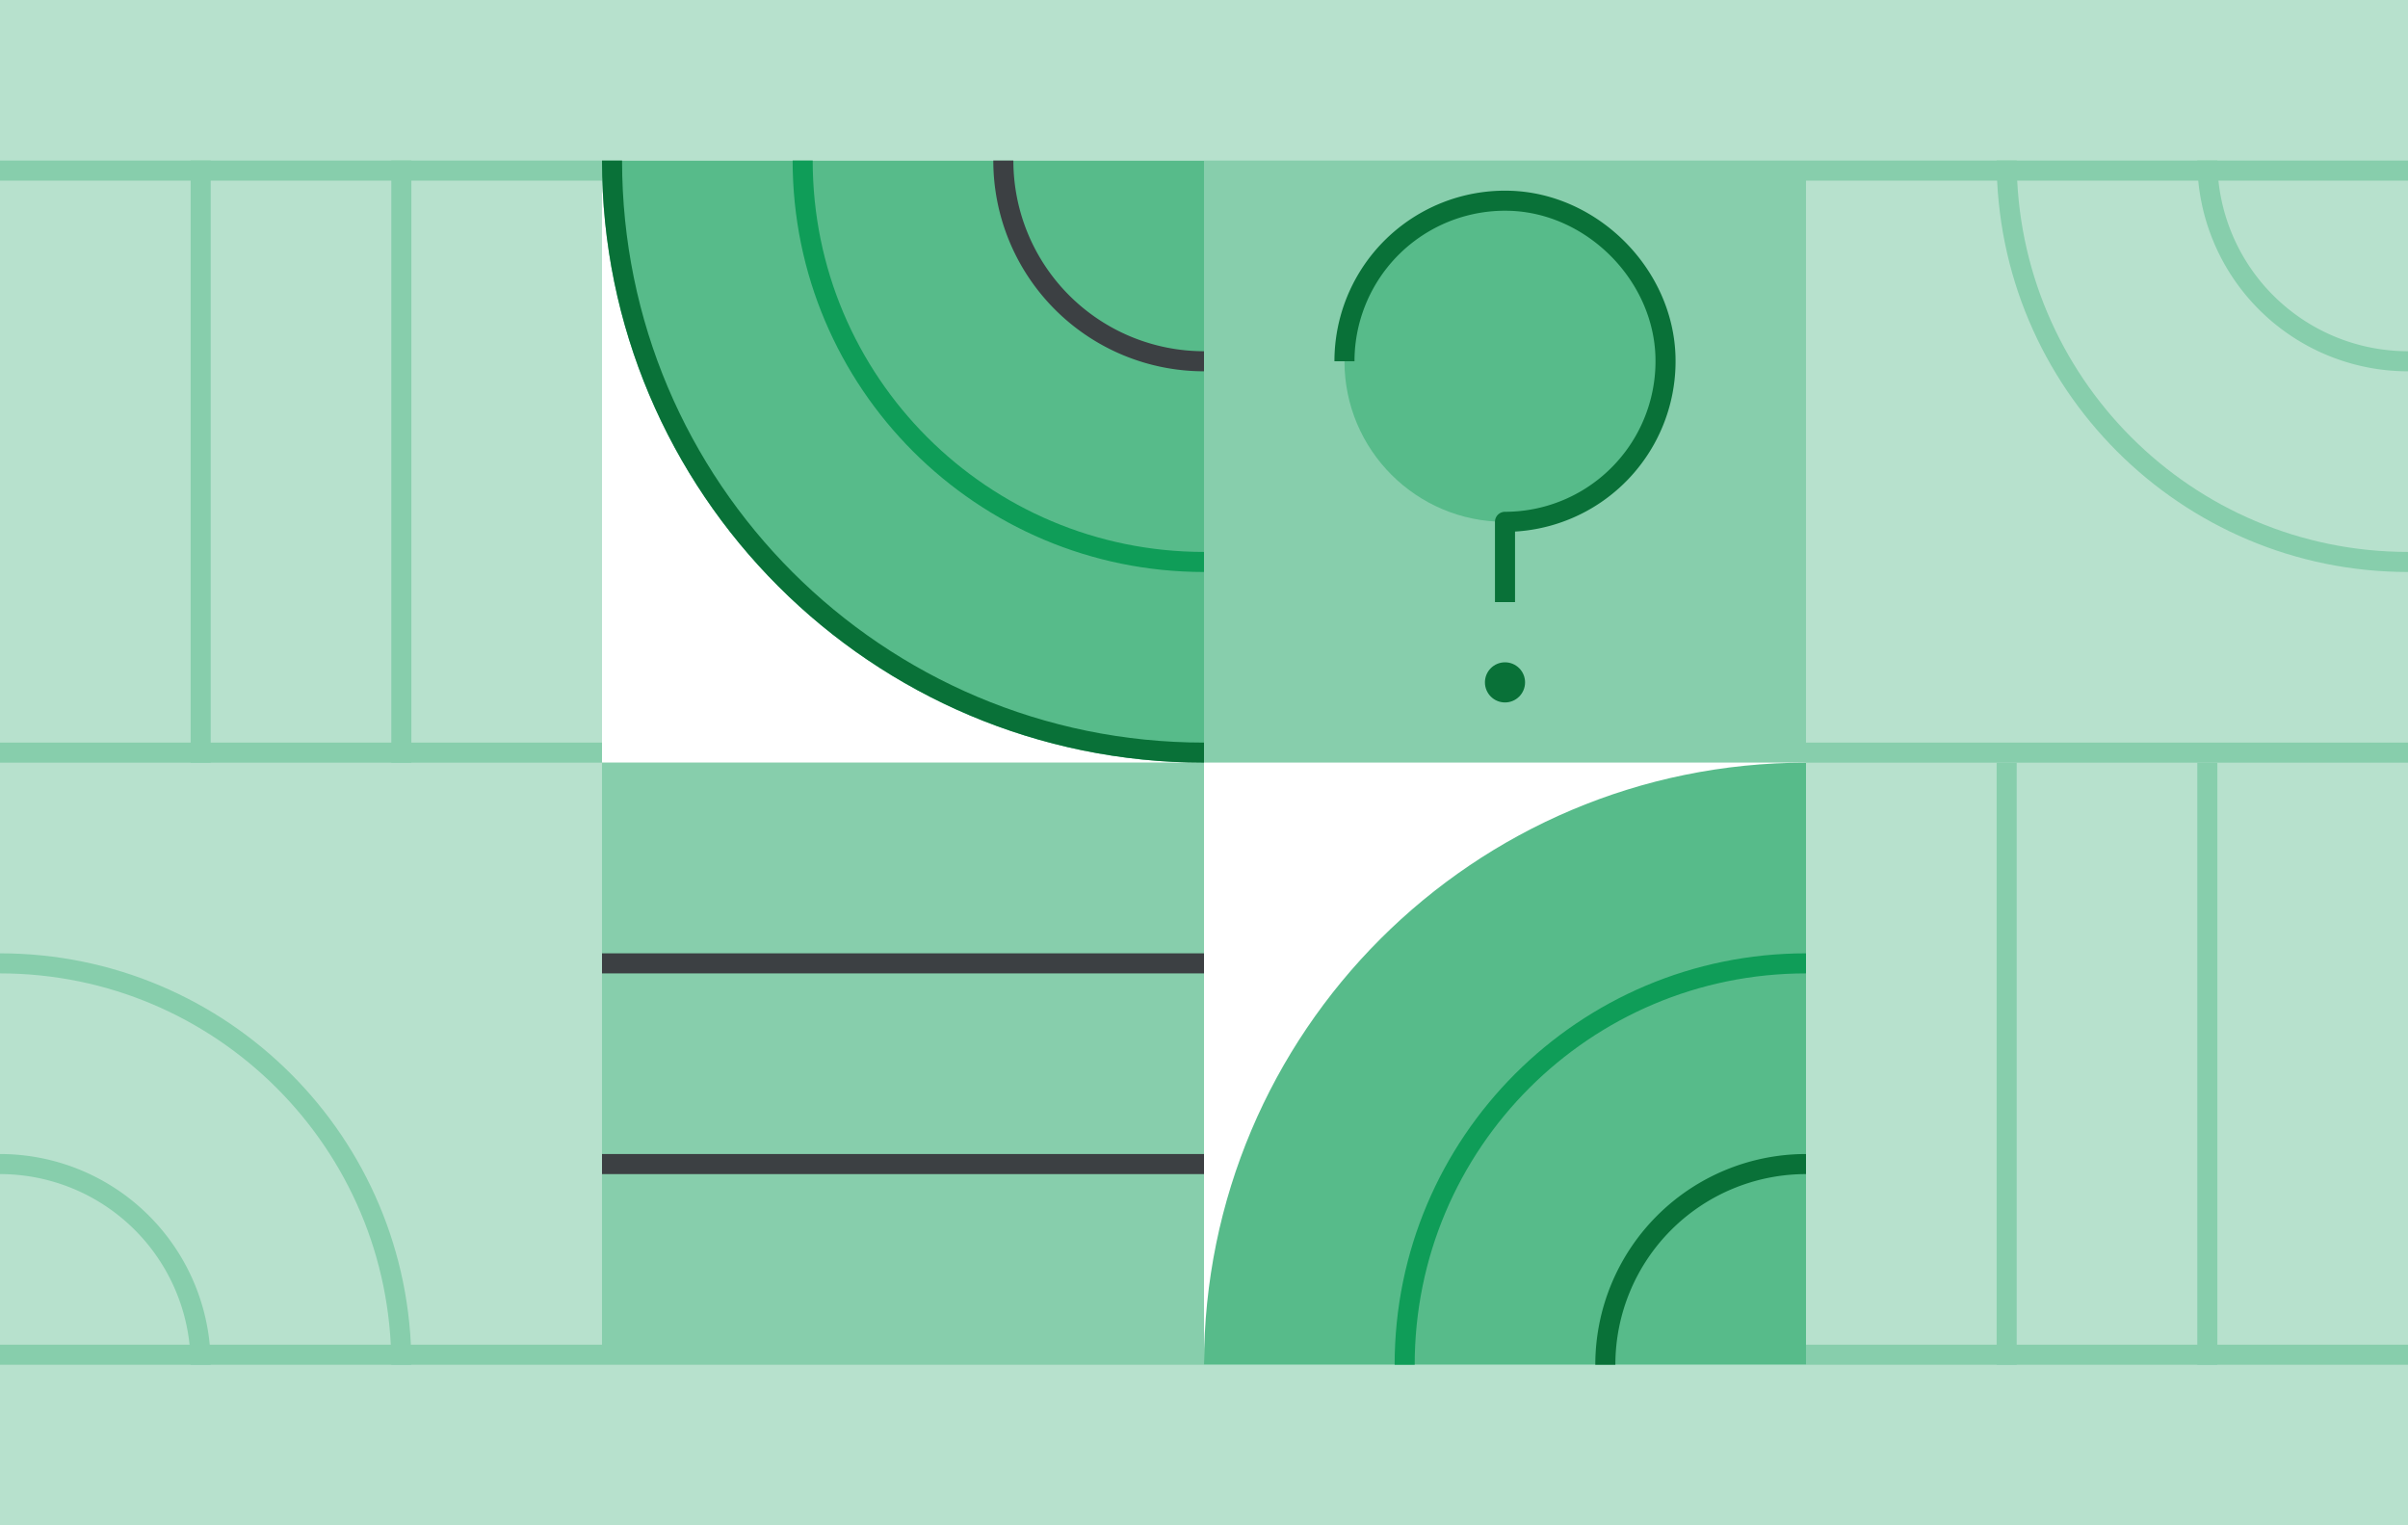 <svg xmlns="http://www.w3.org/2000/svg" viewBox="0 0 1200 760"><rect width="1200" height="760" style="fill:#b7e1cd"/><rect x="600" y="80" width="300" height="300" style="fill:#87ceac"/><rect x="600" y="380" width="300" height="300" style="fill:#fff"/><rect x="300" y="80" width="300" height="300" transform="translate(680 -220) rotate(90)" style="fill:#fff"/><path d="M600,680c0-165.686,134.315-300,300-300V680Z" style="fill:#57bb8a"/><path d="M800,680A100,100,0,0,1,900,580" style="fill:none;stroke:#097138;stroke-miterlimit:10;stroke-width:10px"/><path d="M700,680c0-110.457,89.543-200,200-200" style="fill:none;stroke:#0f9d58;stroke-miterlimit:10;stroke-width:10px"/><path d="M0,580A100,100,0,0,1,100,680" style="fill:none;stroke:#87ceac;stroke-miterlimit:10;stroke-width:10px"/><path d="M0,480c110.457,0,200,89.543,200,200" style="fill:none;stroke:#87ceac;stroke-miterlimit:10;stroke-width:10px"/><path d="M1200,180A100,100,0,0,1,1100,80" style="fill:none;stroke:#87ceac;stroke-miterlimit:10;stroke-width:10px"/><path d="M1200,280c-110.457,0-200-89.543-200-200" style="fill:none;stroke:#87ceac;stroke-miterlimit:10;stroke-width:10px"/><path d="M600,380C434.315,380,300,245.685,300,80H600Z" style="fill:#57bb8a"/><rect x="300" y="380" width="300" height="100" transform="translate(900 860) rotate(180)" style="fill:#87ceac"/><rect x="300" y="480" width="300" height="100" transform="translate(900 1060) rotate(180)" style="fill:#87ceac"/><rect x="300" y="580" width="300" height="100" transform="translate(900 1260) rotate(180)" style="fill:#87ceac"/><path d="M600,180A100,100,0,0,1,500,80" style="fill:none;stroke:#3c4043;stroke-miterlimit:10;stroke-width:10px"/><path d="M600,280C489.543,280,400,190.457,400,80" style="fill:none;stroke:#0f9d58;stroke-miterlimit:10;stroke-width:10px"/><line x1="300" y1="580" x2="600" y2="580" style="fill:none;stroke:#3c4043;stroke-miterlimit:10;stroke-width:10px"/><line x1="300" y1="480" x2="600" y2="480" style="fill:none;stroke:#3c4043;stroke-miterlimit:10;stroke-width:10px"/><line x1="100" y1="80" x2="100" y2="380" style="fill:none;stroke:#87ceac;stroke-miterlimit:10;stroke-width:10px"/><line x1="200" y1="80" x2="200" y2="380" style="fill:none;stroke:#87ceac;stroke-miterlimit:10;stroke-width:10px"/><line x1="1100" y1="680" x2="1100" y2="380" style="fill:none;stroke:#87ceac;stroke-miterlimit:10;stroke-width:10px"/><line x1="1000" y1="680" x2="1000" y2="380" style="fill:none;stroke:#87ceac;stroke-miterlimit:10;stroke-width:10px"/><path d="M600,370C439.837,370,310,240.163,310,80H300c0,165.685,134.315,300,300,300Z" style="fill:#097138"/><circle cx="750" cy="180" r="80" style="fill:#57bb8a"/><path d="M670,180a80.001,80.001,0,0,1,81.929-79.977c41.374.974,77.075,36.675,78.048,78.048A80.001,80.001,0,0,1,750,260v40" style="fill:none;stroke:#097138;stroke-linejoin:round;stroke-width:10px"/><circle cx="750" cy="340" r="10" style="fill:#097138"/><rect x="900" y="670" width="300" height="10" style="fill:#87ceac"/><rect y="80" width="300" height="10" style="fill:#87ceac"/><rect x="900" y="80" width="300" height="10" style="fill:#87ceac"/><rect y="370" width="300" height="10" style="fill:#87ceac"/><rect x="900" y="370" width="300" height="10" style="fill:#87ceac"/><rect y="670" width="300" height="10" style="fill:#87ceac"/><rect x="265" y="35" width="80" height="10" transform="translate(265 345) rotate(-90)" style="fill:none"/><rect x="265" y="715" width="80" height="10" transform="translate(-415 1025) rotate(-90)" style="fill:none"/><rect x="855" y="35" width="80" height="10" transform="translate(855 935) rotate(-90)" style="fill:none"/><rect x="565" y="35" width="80" height="10" transform="translate(565 645) rotate(-90)" style="fill:none"/><rect x="565" y="715" width="80" height="10" transform="translate(-115 1325) rotate(-90)" style="fill:none"/><rect x="855" y="715" width="80" height="10" transform="translate(175 1615) rotate(-90)" style="fill:none"/></svg>